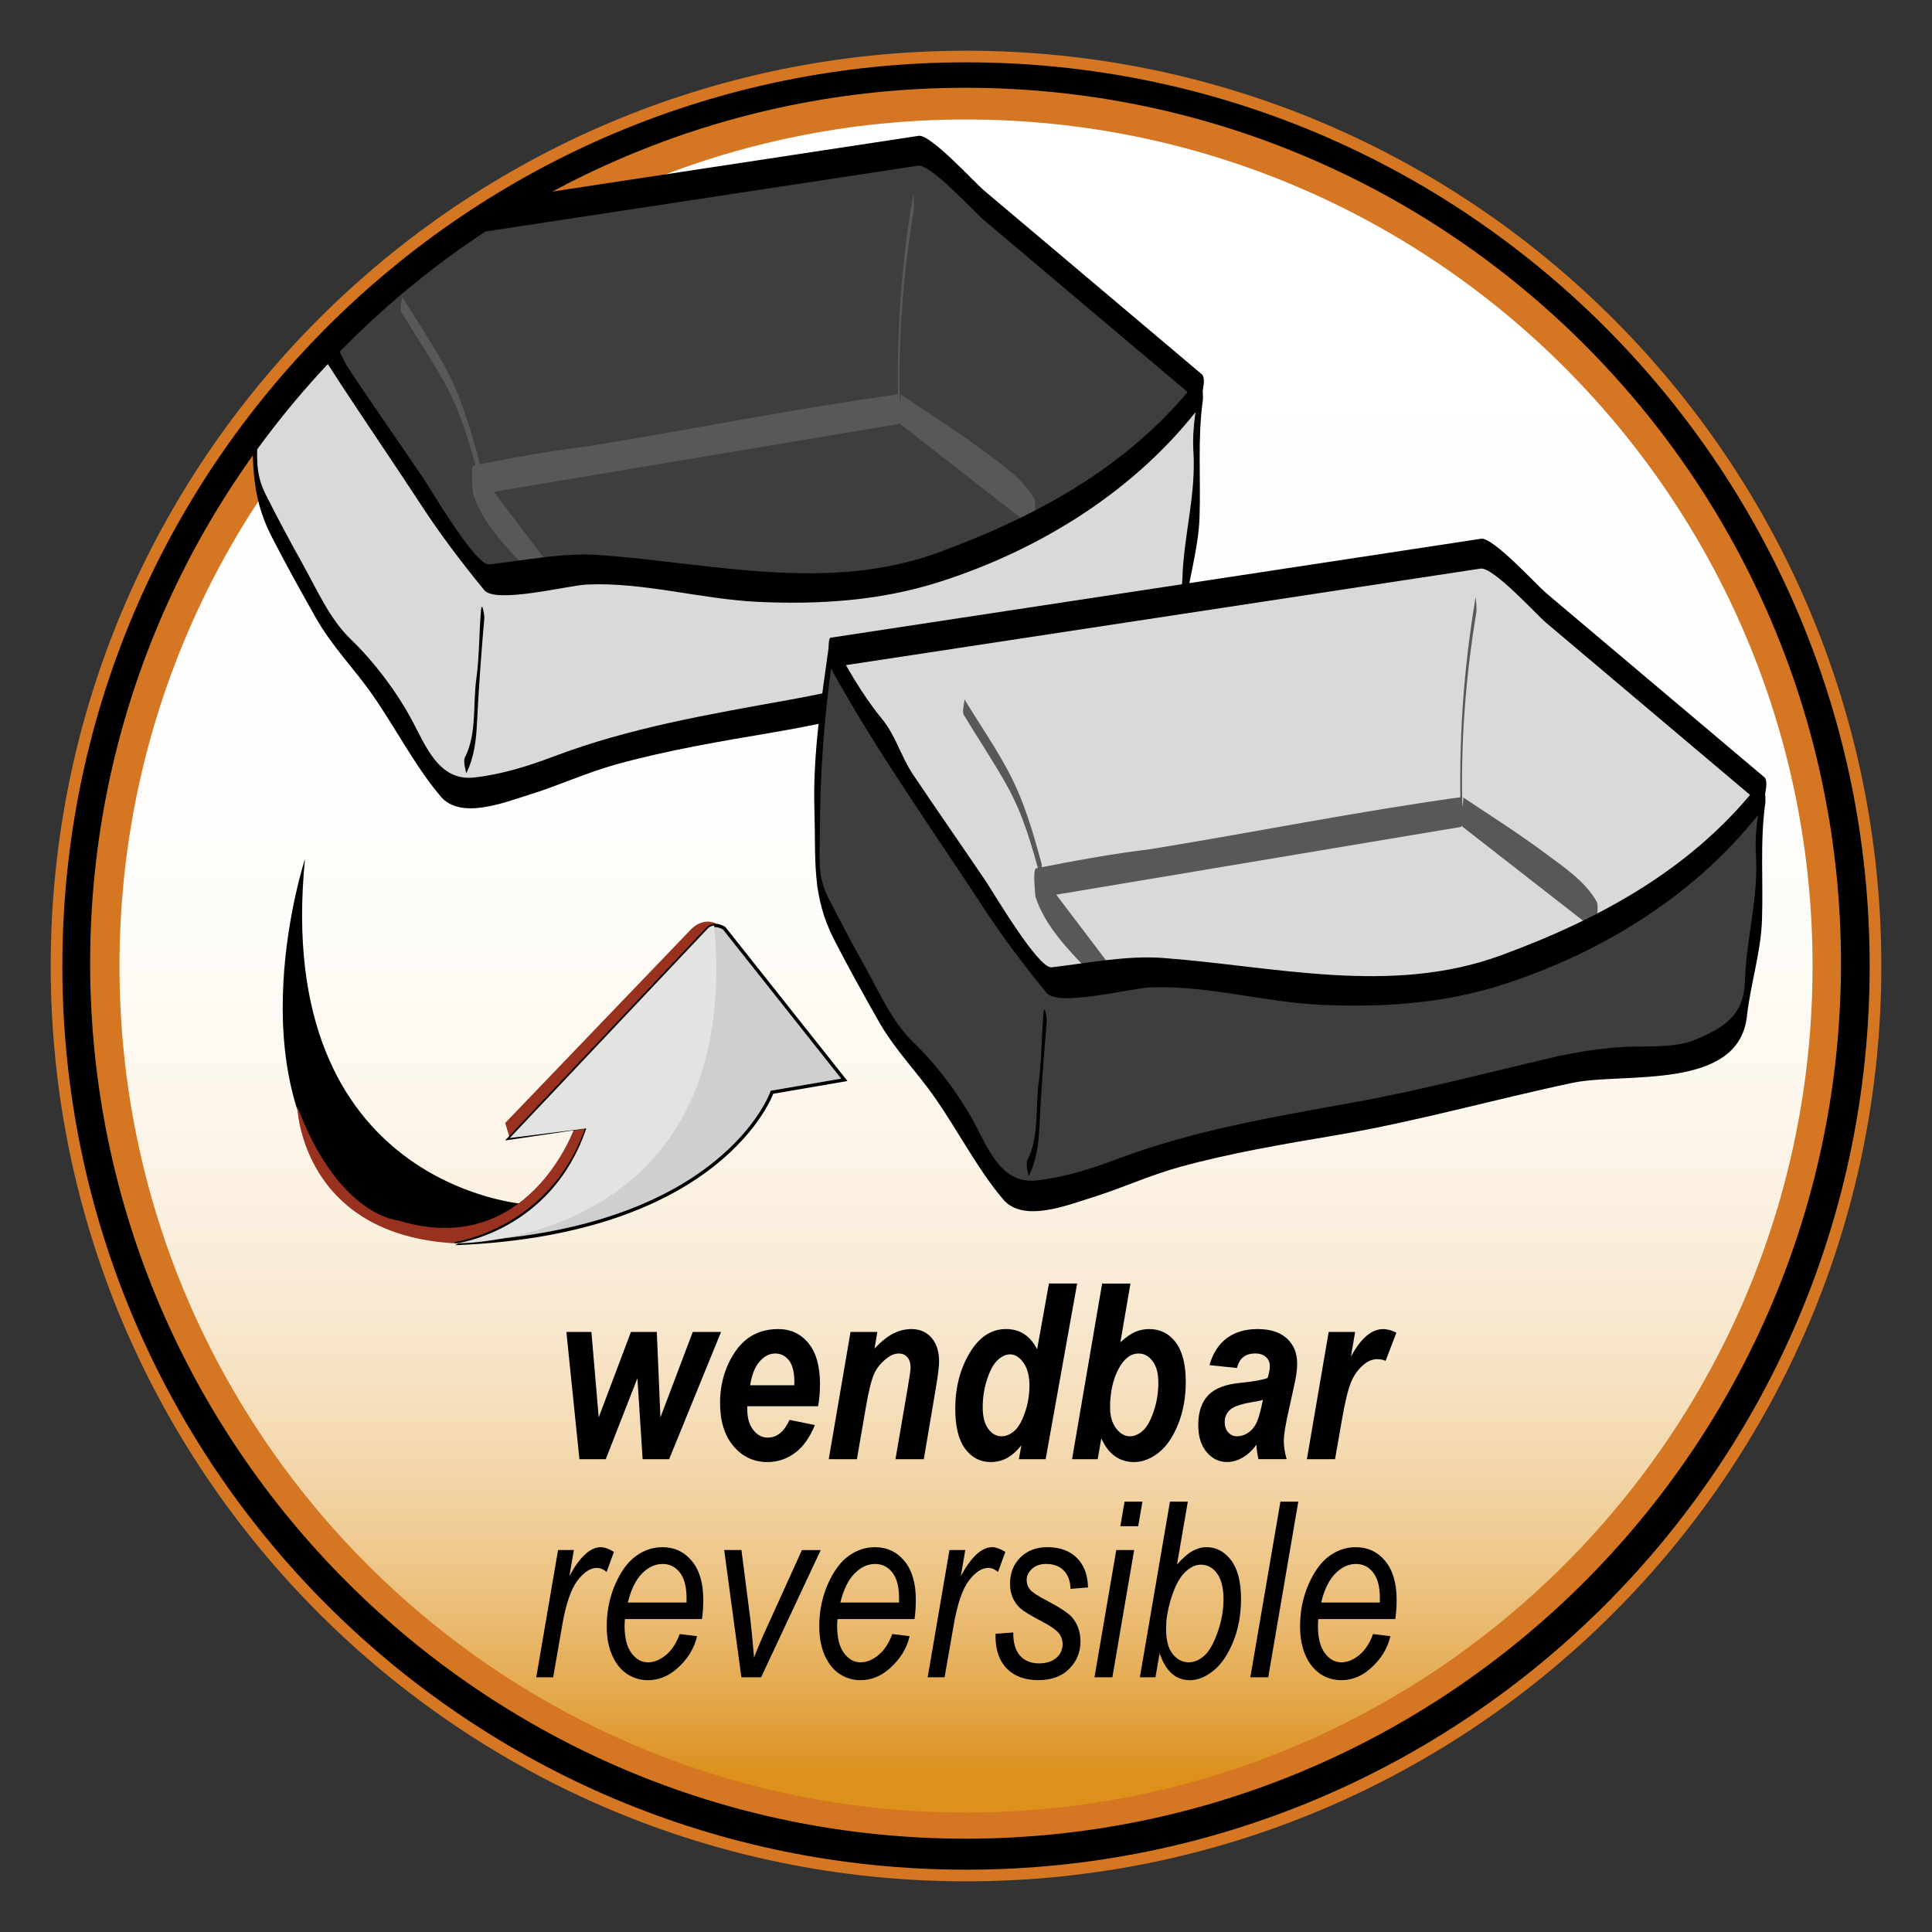 <?xml version="1.0" encoding="utf-8"?>
<!-- Generator: Adobe Illustrator 16.0.3, SVG Export Plug-In . SVG Version: 6.00 Build 0)  -->
<!DOCTYPE svg PUBLIC "-//W3C//DTD SVG 1.1//EN" "http://www.w3.org/Graphics/SVG/1.1/DTD/svg11.dtd">
<svg version="1.1" xmlns="http://www.w3.org/2000/svg" xmlns:xlink="http://www.w3.org/1999/xlink" x="0px" y="0px"
	 width="141.73px" height="141.73px" viewBox="0 0 141.73 141.73" enable-background="new 0 0 141.73 141.73" xml:space="preserve">
<rect x="0" y="0" width="141.73" height="141.73" fill="#333333" stroke="none"/>
<g id="Ebene_1">
</g>
<g id="Ebene_15">
	<path fill="#D47622" d="M70.866,3.72c37.085,0,67.147,30.064,67.147,67.148s-30.063,67.145-67.147,67.145
		c-37.083,0-67.147-30.062-67.147-67.145S33.783,3.72,70.866,3.72"/>
	<linearGradient id="SVGID_1_" gradientUnits="userSpaceOnUse" x1="70.866" y1="8.765" x2="70.866" y2="130.181">
		<stop  offset="0" style="stop-color:#FFFFFF"/>
		<stop  offset="0.357" style="stop-color:#FFFEFE"/>
		<stop  offset="0.492" style="stop-color:#FEFCF8"/>
		<stop  offset="0.59" style="stop-color:#FDF7ED"/>
		<stop  offset="0.669" style="stop-color:#FAEFDE"/>
		<stop  offset="0.738" style="stop-color:#F7E6CB"/>
		<stop  offset="0.799" style="stop-color:#F4DAB2"/>
		<stop  offset="0.854" style="stop-color:#F0CC95"/>
		<stop  offset="0.905" style="stop-color:#EABC73"/>
		<stop  offset="0.953" style="stop-color:#E4A84C"/>
		<stop  offset="0.995" style="stop-color:#DD9323"/>
		<stop  offset="1" style="stop-color:#DC911B"/>
	</linearGradient>
	<path fill="url(#SVGID_1_)" d="M132.968,70.869c0,34.298-27.813,62.099-62.105,62.099c-34.295,0-62.098-27.801-62.098-62.099
		c0-34.299,27.803-62.104,62.098-62.104C105.155,8.765,132.968,36.57,132.968,70.869z"/>
</g>
<g id="Bett__wendbar">
	<g>
		<path d="M38.548,88.342c0,0-18.571-1.251-16.173-25.33c0,0-5.245,15.965,3.046,24.599C25.422,87.61,31.666,93.452,38.548,88.342z"
			/>
		<path fill="#98321F" d="M42.108,82.83c0,0-3.435,9.608-12.891,6.7c0,0-4.381-0.28-7.42-8.393c0,0,0.242,9.508,11.682,10.079
			c0,0,8.692-0.522,9.614-8.572"/>
		<path fill="#98321F" d="M37.393,83.487l-0.334-1.106l13.548-14.116c0,0,0.828-1.029,1.944-0.508L37.393,83.487z"/>
		<path fill="#CFCFCF" stroke="#000000" stroke-width="0.25" stroke-miterlimit="10" d="M43.093,82.645l-5.701,0.843l14.471-15.311
			c0,0,0.4-0.584,1.258-0.087l8.82,11.125l-5.307,0.913c0,0-3.562,10.292-23.155,11.09C33.479,91.217,40.549,90.193,43.093,82.645z"
			/>
		<g>
			
				<linearGradient id="SVGID_2_" gradientUnits="userSpaceOnUse" x1="202.961" y1="-183.699" x2="195.327" y2="-199.417" gradientTransform="matrix(2.211 -0.411 -0.235 -1.266 -444.406 -81.728)">
				<stop  offset="0" style="stop-color:#D7812B"/>
				<stop  offset="0.415" style="stop-color:#CF6428"/>
				<stop  offset="0.771" style="stop-color:#CB5026"/>
				<stop  offset="1" style="stop-color:#C94825"/>
			</linearGradient>
			<path fill="url(#SVGID_2_)" d="M33.479,91.217c0.417-0.017,0.824-0.039,1.229-0.065C33.938,91.221,33.479,91.217,33.479,91.217z"
				/>
			<path fill="#E3E3E2" d="M34.709,91.151c-0.405,0.026-0.812,0.049-1.229,0.065c0,0,6.983-0.888,9.527-8.437l-5.614,0.707
				l14.471-15.311c0,0,0.172-0.247,0.528-0.282C54.223,87.927,39.176,90.755,34.709,91.151z"/>
		</g>
	</g>
	<g>
		<path d="M49.087,107.045h-1.945l-0.382-5.941l-2.322,5.941h-1.932l-0.958-9.334h1.837l0.536,6.267l2.365-6.267h1.898l0.264,6.267
			l2.373-6.267h2.074L49.087,107.045z"/>
		<path d="M60.014,103.16h-5.194v0.237c0,0.627,0.146,1.128,0.439,1.503s0.645,0.563,1.055,0.563c0.68,0,1.216-0.434,1.608-1.301
			l1.854,0.378c-0.363,0.908-0.847,1.588-1.45,2.039s-1.28,0.677-2.03,0.677c-0.996,0-1.824-0.388-2.483-1.164
			s-0.989-1.83-0.989-3.16c0-1.436,0.375-2.699,1.125-3.793c0.75-1.092,1.799-1.639,3.146-1.639c0.908,0,1.645,0.345,2.21,1.033
			s0.848,1.683,0.848,2.983C60.154,102.132,60.107,102.68,60.014,103.16z M58.265,101.622l0.009-0.246
			c0-0.709-0.13-1.233-0.391-1.573s-0.599-0.51-1.015-0.51c-0.422,0-0.804,0.196-1.147,0.589s-0.573,0.973-0.69,1.74H58.265z"/>
		<path d="M62.394,97.711h1.967l-0.203,1.213c0.509-0.533,0.975-0.903,1.398-1.111c0.423-0.208,0.86-0.313,1.311-0.313
			c0.613,0,1.104,0.214,1.473,0.642s0.552,1.013,0.552,1.757c0,0.322-0.076,0.94-0.227,1.854l-0.896,5.292h-2.078l0.908-5.291
			c0.134-0.791,0.201-1.266,0.201-1.424c0-0.334-0.08-0.59-0.241-0.77c-0.161-0.178-0.369-0.268-0.626-0.268
			c-0.28,0-0.566,0.111-0.858,0.334c-0.42,0.316-0.732,0.693-0.937,1.129c-0.204,0.438-0.409,1.256-0.615,2.457l-0.662,3.832h-2.065
			L62.394,97.711z"/>
		<path d="M76.707,107.045h-1.963l0.185-1.017c-0.375,0.453-0.74,0.771-1.096,0.954c-0.355,0.182-0.743,0.273-1.163,0.273
			c-0.763,0-1.385-0.325-1.868-0.976c-0.483-0.65-0.725-1.629-0.725-2.936c0-1.541,0.349-2.9,1.047-4.078
			c0.698-1.178,1.593-1.767,2.683-1.767c1.01,0,1.768,0.495,2.275,1.485l0.868-4.825h2.069L76.707,107.045z M72.09,103.242
			c0,0.679,0.135,1.202,0.403,1.571c0.269,0.368,0.596,0.553,0.98,0.553c0.317,0,0.626-0.127,0.925-0.382
			c0.301-0.255,0.563-0.703,0.785-1.347c0.225-0.644,0.336-1.308,0.336-1.992c0-0.702-0.145-1.26-0.434-1.672
			c-0.288-0.413-0.619-0.619-0.992-0.619c-0.289,0-0.584,0.133-0.883,0.399c-0.301,0.266-0.563,0.731-0.785,1.396
			C72.201,101.813,72.09,102.511,72.09,103.242z"/>
		<path d="M78.646,107.045l2.206-12.885h2.077l-0.738,4.307c0.402-0.369,0.766-0.622,1.087-0.76s0.667-0.207,1.034-0.207
			c0.801,0,1.447,0.325,1.938,0.976c0.492,0.65,0.737,1.614,0.737,2.892c0,1.166-0.192,2.217-0.575,3.15
			c-0.383,0.936-0.864,1.625-1.443,2.07s-1.167,0.668-1.764,0.668c-1.094,0-1.898-0.58-2.413-1.741l-0.265,1.53H78.646z
			 M81.434,103.245c0,0.64,0.148,1.153,0.443,1.54c0.295,0.388,0.635,0.581,1.021,0.581c0.309,0,0.615-0.131,0.92-0.392
			c0.303-0.261,0.572-0.73,0.806-1.408s0.351-1.39,0.351-2.135c0-0.687-0.142-1.215-0.425-1.584
			c-0.284-0.37-0.621-0.555-1.013-0.555c-0.596,0-1.096,0.388-1.498,1.162C81.636,101.229,81.434,102.159,81.434,103.245z"/>
		<path d="M90.749,100.356l-2.021-0.211c0.242-0.861,0.661-1.518,1.258-1.969s1.353-0.677,2.268-0.677
			c0.933,0,1.65,0.23,2.152,0.692s0.753,1.074,0.753,1.839c0,0.268-0.023,0.553-0.07,0.856c-0.048,0.303-0.225,1.13-0.529,2.481
			c-0.254,1.113-0.381,1.891-0.381,2.333c0,0.412,0.068,0.859,0.207,1.343h-2.063c-0.084-0.342-0.135-0.695-0.153-1.061
			c-0.294,0.412-0.631,0.727-1.012,0.944c-0.382,0.218-0.761,0.327-1.14,0.327c-0.598,0-1.1-0.246-1.507-0.738
			c-0.406-0.492-0.609-1.148-0.609-1.969c0-0.943,0.24-1.67,0.721-2.18c0.475-0.51,1.271-0.817,2.391-0.923
			c0.984-0.1,1.644-0.22,1.978-0.36c0.109-0.357,0.164-0.642,0.164-0.853c0-0.281-0.096-0.508-0.289-0.681s-0.456-0.26-0.789-0.26
			C91.352,99.293,90.909,99.647,90.749,100.356z M92.65,102.694c-0.125,0.041-0.289,0.079-0.488,0.114
			c-0.945,0.14-1.567,0.328-1.867,0.564c-0.301,0.236-0.451,0.554-0.451,0.951c0,0.309,0.085,0.561,0.256,0.753
			c0.17,0.192,0.387,0.289,0.648,0.289c0.274,0,0.537-0.08,0.788-0.241c0.251-0.16,0.452-0.385,0.604-0.674s0.296-0.764,0.435-1.424
			L92.65,102.694z"/>
		<path d="M97.471,97.711h1.941l-0.309,1.811c0.723-1.348,1.512-2.021,2.365-2.021c0.297,0,0.619,0.088,0.97,0.264l-0.791,2.065
			c-0.19-0.082-0.389-0.123-0.597-0.123c-0.326,0-0.633,0.108-0.918,0.325c-0.434,0.334-0.766,0.771-0.997,1.31
			s-0.46,1.465-0.686,2.777l-0.512,2.927h-2.065L97.471,97.711z"/>
		<path d="M39.34,123.045l1.598-9.334h1.159l-0.326,1.907c0.765-1.412,1.532-2.118,2.303-2.118c0.263,0,0.584,0.114,0.963,0.343
			l-0.536,1.477c-0.228-0.199-0.467-0.299-0.718-0.299c-0.479,0-0.956,0.315-1.432,0.944c-0.476,0.631-0.849,1.742-1.12,3.336
			l-0.653,3.744H39.34z"/>
		<path d="M49.862,119.872l1.274,0.158c-0.211,0.908-0.701,1.699-1.47,2.373c-0.64,0.568-1.353,0.853-2.139,0.853
			c-0.557,0-1.065-0.151-1.522-0.453c-0.458-0.301-0.821-0.752-1.091-1.354c-0.27-0.6-0.405-1.316-0.405-2.148
			c0-1.096,0.207-2.118,0.62-3.067s0.918-1.642,1.516-2.079c0.598-0.436,1.245-0.654,1.942-0.654c0.885,0,1.607,0.337,2.167,1.011
			s0.839,1.626,0.839,2.856c0,0.457-0.032,0.926-0.096,1.406h-5.652c-0.018,0.188-0.026,0.354-0.026,0.5
			c0,0.876,0.167,1.541,0.503,1.993c0.335,0.453,0.739,0.68,1.209,0.68c0.447,0,0.887-0.178,1.32-0.534
			C49.284,121.057,49.621,120.543,49.862,119.872z M46.058,117.561h4.306v-0.326c0-0.835-0.165-1.461-0.493-1.878
			s-0.749-0.626-1.259-0.626c-0.552,0-1.059,0.235-1.519,0.705C46.631,115.906,46.287,116.614,46.058,117.561z"/>
		<path d="M54.387,123.045l-1.261-9.334h1.266l0.66,5.142c0.07,0.586,0.158,1.503,0.264,2.751c0.252-0.668,0.574-1.427,0.966-2.276
			l2.547-5.616h1.379l-4.375,9.334H54.387z"/>
		<path d="M65.454,119.872l1.274,0.158c-0.211,0.908-0.701,1.699-1.47,2.373c-0.64,0.568-1.353,0.853-2.139,0.853
			c-0.557,0-1.065-0.151-1.522-0.453c-0.458-0.301-0.821-0.752-1.091-1.354c-0.27-0.6-0.405-1.316-0.405-2.148
			c0-1.096,0.207-2.118,0.62-3.067s0.918-1.642,1.516-2.079c0.598-0.436,1.245-0.654,1.942-0.654c0.885,0,1.607,0.337,2.167,1.011
			s0.839,1.626,0.839,2.856c0,0.457-0.032,0.926-0.096,1.406h-5.652c-0.018,0.188-0.026,0.354-0.026,0.5
			c0,0.876,0.167,1.541,0.503,1.993c0.335,0.453,0.739,0.68,1.209,0.68c0.447,0,0.887-0.178,1.32-0.534
			C64.876,121.057,65.213,120.543,65.454,119.872z M61.649,117.561h4.306v-0.326c0-0.835-0.165-1.461-0.493-1.878
			s-0.749-0.626-1.259-0.626c-0.552,0-1.059,0.235-1.519,0.705C62.223,115.906,61.878,116.614,61.649,117.561z"/>
		<path d="M68.054,123.045l1.598-9.334h1.159l-0.326,1.907c0.765-1.412,1.533-2.118,2.302-2.118c0.264,0,0.584,0.114,0.964,0.343
			l-0.536,1.477c-0.227-0.199-0.467-0.299-0.717-0.299c-0.479,0-0.957,0.315-1.432,0.944c-0.476,0.631-0.849,1.742-1.12,3.336
			l-0.653,3.744H68.054z"/>
		<path d="M73.03,119.854l1.301-0.097c-0.006,0.762,0.161,1.33,0.501,1.705s0.803,0.563,1.389,0.563c0.533,0,0.955-0.133,1.266-0.4
			c0.311-0.266,0.466-0.607,0.466-1.023c0-0.299-0.097-0.568-0.29-0.809c-0.199-0.24-0.63-0.533-1.292-0.879
			c-0.762-0.398-1.265-0.704-1.507-0.918c-0.244-0.214-0.433-0.475-0.567-0.783c-0.135-0.307-0.202-0.651-0.202-1.032
			c0-0.779,0.252-1.421,0.756-1.925s1.166-0.756,1.986-0.756c0.908,0,1.626,0.26,2.153,0.777c0.527,0.52,0.803,1.244,0.826,2.176
			l-1.283,0.105c-0.018-0.586-0.187-1.037-0.505-1.354c-0.32-0.316-0.749-0.475-1.288-0.475c-0.422,0-0.765,0.119-1.028,0.355
			c-0.264,0.238-0.396,0.512-0.396,0.822c0,0.27,0.079,0.501,0.237,0.694c0.158,0.199,0.56,0.466,1.205,0.799
			c0.99,0.521,1.619,0.938,1.889,1.248c0.41,0.486,0.615,1.078,0.615,1.775c0,0.774-0.273,1.439-0.82,1.996
			s-1.307,0.835-2.277,0.835c-0.978,0-1.744-0.281-2.301-0.844c-0.555-0.563-0.833-1.356-0.833-2.382V119.854z"/>
		<path d="M80.29,123.045l1.599-9.334h1.311l-1.599,9.334H80.29z M82.188,111.962l0.309-1.802h1.311l-0.309,1.802H82.188z"/>
		<path d="M83.621,123.045l2.206-12.885h1.311l-0.792,4.605c0.423-0.475,0.803-0.805,1.141-0.988
			c0.338-0.186,0.68-0.277,1.025-0.277c0.711,0,1.309,0.318,1.797,0.953c0.486,0.637,0.73,1.587,0.73,2.853
			c0,1.166-0.197,2.223-0.59,3.169s-0.877,1.646-1.453,2.1c-0.574,0.455-1.141,0.682-1.699,0.682c-1.05,0-1.793-0.662-2.227-1.985
			l-0.309,1.774H83.621z M85.555,119.207l-0.01,0.334c0,0.79,0.16,1.389,0.48,1.795c0.32,0.407,0.715,0.61,1.185,0.61
			c0.376,0,0.746-0.153,1.11-0.461c0.363-0.308,0.694-0.875,0.99-1.703c0.297-0.828,0.445-1.64,0.445-2.436
			c0-0.849-0.157-1.488-0.472-1.918c-0.313-0.431-0.709-0.646-1.185-0.646c-0.424,0-0.834,0.208-1.234,0.623
			c-0.398,0.416-0.736,1.101-1.012,2.055C85.654,118.163,85.555,118.745,85.555,119.207z"/>
		<path d="M91.725,123.045l2.206-12.885h1.311l-2.206,12.885H91.725z"/>
		<path d="M100.725,119.872l1.274,0.158c-0.212,0.908-0.701,1.699-1.47,2.373c-0.64,0.568-1.353,0.853-2.139,0.853
			c-0.557,0-1.064-0.151-1.522-0.453c-0.458-0.301-0.821-0.752-1.091-1.354c-0.271-0.6-0.405-1.316-0.405-2.148
			c0-1.096,0.206-2.118,0.62-3.067c0.412-0.949,0.918-1.642,1.516-2.079c0.598-0.436,1.245-0.654,1.942-0.654
			c0.885,0,1.606,0.337,2.167,1.011c0.559,0.674,0.839,1.626,0.839,2.856c0,0.457-0.032,0.926-0.097,1.406h-5.651
			c-0.018,0.188-0.026,0.354-0.026,0.5c0,0.876,0.168,1.541,0.503,1.993c0.335,0.453,0.739,0.68,1.21,0.68
			c0.447,0,0.887-0.178,1.319-0.534C100.146,121.057,100.483,120.543,100.725,119.872z M96.92,117.561h4.306v-0.326
			c0-0.835-0.165-1.461-0.493-1.878s-0.748-0.626-1.259-0.626c-0.552,0-1.059,0.235-1.519,0.705
			C97.494,115.906,97.148,116.614,96.92,117.561z"/>
	</g>
	<g>
		<defs>
			<path id="SVGID_3_" d="M6.265,70.664c0,6.626,0.988,13.021,2.823,19.046h124.873c1.836-6.024,2.823-12.42,2.823-19.046
				c0-36.043-29.217-65.26-65.259-65.26C35.482,5.404,6.265,34.621,6.265,70.664"/>
		</defs>
		<clipPath id="SVGID_4_">
			<use xlink:href="#SVGID_3_"  overflow="visible"/>
		</clipPath>
		<polygon clip-path="url(#SVGID_4_)" fill="#3F3E3E" points="49.954,-263.379 101.217,-219.72 100.306,-213.847 89.842,-203.234 
			76.276,-193.041 61.498,-186.977 50.864,-183.037 39.489,-180.61 24.473,-180.61 15.264,-180.61 -0.4,-182.43 -14.353,-182.733 
			-23.748,-183.188 -26.79,-181.672 -30.039,-182.885 -40.666,-198.601 -68.466,-243.187 		"/>
		<polygon clip-path="url(#SVGID_4_)" fill="#D9D9D9" points="-68.466,-242.102 -52.638,-216.12 -40.104,-197.771 -28.731,-182.618 
			-17.562,-183.859 -5.556,-182.618 5.147,-182.618 19.307,-181.306 35.697,-181.306 49.954,-183.188 61.498,-187.87 
			70.367,-191.509 79.918,-197.019 88.101,-203.234 96.45,-210.689 100.532,-215.299 101.962,-215.604 101.217,-211.919 
			100.945,-208.883 101.217,-204.562 101.429,-201.08 101.606,-197.285 101.217,-193.041 100.675,-190.063 99.757,-186.698 
			99.111,-183.9 98.928,-179.85 97.425,-174.885 94.494,-171.82 88.014,-168.998 78.896,-168.253 74.328,-167.89 65.727,-165.907 
			55.937,-164.459 45.292,-161.642 33.616,-159.155 19.896,-156.671 7.638,-153.476 -3.691,-151.81 -12.294,-149.133 
			-19.572,-146.382 -28.913,-143.522 -32.423,-143.522 -35.873,-144.292 -39.343,-148.084 -42.45,-153.689 -46.439,-159.473 
			-50.48,-165.081 -56.514,-171.923 -60.865,-179.426 -65.389,-187.624 -69.95,-196.403 -71.445,-200.051 -71.322,-205.777 
			-71.687,-217.18 -71.42,-226.087 -69.579,-239.36 -69.176,-241.95 		"/>
		<path clip-path="url(#SVGID_4_)" fill="#585857" d="M46.932-211.118c8.164,6.368,16.33,12.734,24.494,19.101
			c-0.314-0.245,0.552-4.458,0.079-5.359c-2.097-4.003-6.707-6.903-10.242-9.487c-4.659-3.407-9.528-6.515-14.331-9.711
			C47.41-216.256,45.828-211.852,46.932-211.118c4.579,3.047,9.195,6.036,13.67,9.235c3.657,2.613,8.592,5.663,10.745,9.769
			c0.025-1.787,0.052-3.573,0.079-5.36c-8.164-6.366-16.33-12.733-24.494-19.1c-0.042-0.033-0.301,2.56-0.301,2.729
			C46.631-213.322,46.434-211.505,46.932-211.118"/>
		<path clip-path="url(#SVGID_4_)" fill="#585857" d="M-10.482-207.025c-6.976,0.778-13.938,2.128-20.822,3.487
			c-0.735,0.145-0.146,5.481,0,5.458c25.952-4.347,51.904-8.691,77.856-13.037c0.692-0.115,0.198-5.484,0-5.458
			C27.454-213.97,8.545-210.085-10.482-207.025c-0.709,0.115-0.17,5.484,0,5.458c19.027-3.061,37.936-6.945,57.034-9.55v-5.458
			c-25.952,4.346-51.904,8.692-77.856,13.037v5.458c6.884-1.36,13.846-2.709,20.822-3.487
			C-9.846-201.638-10.225-207.053-10.482-207.025"/>
		<path clip-path="url(#SVGID_4_)" fill="#585857" d="M-18.306-186.399c-4.306-5.68-8.611-11.36-12.917-17.042
			c-0.226-0.296-0.365,1.732-0.37,1.906c-0.032,1.063-0.123,2.326,0.21,3.356c2.206,6.844,8.521,11.796,12.997,17.139
			c-0.062-0.072,0.3-2.469,0.3-2.729c0-0.68,0.179-2.156-0.3-2.728c-4.444-5.306-10.649-10.154-12.837-16.944
			c-0.053,1.755-0.106,3.509-0.16,5.262c4.305,5.681,8.611,11.362,12.917,17.042C-18.768-181.534-17.456-185.276-18.306-186.399"/>
		<path clip-path="url(#SVGID_4_)" d="M-69.231-245.032c-0.796,6.094-2.09,12.106-2.494,18.251
			c-0.197,3.005,0.029,5.998-0.178,9.004c-0.222,3.225,0.33,6.347,0.321,9.546c-0.01,3.879-0.996,8.55,0.531,12.24
			c1.84,4.447,4.318,8.685,6.618,12.903c2.418,4.438,4.873,8.863,7.475,13.196c1.692,2.817,4.469,4.656,6.334,7.351
			c2.378,3.435,5.227,6.619,7.375,10.193c2.693,4.479,4.682,11.47,10.895,11.554c5.469,0.073,11.197-2.216,16.24-4.1
			c13.167-4.923,26.83-7.475,40.672-9.843c12.962-2.216,25.573-5.659,38.38-8.555c7.642-1.729,15.319-2.107,23.103-2.765
			c3.432-0.288,5.506-1.895,8.581-3.079c1.838-0.707,2.835-2.959,3.733-4.583c1.083-1.953,0.87-4.803,0.886-6.946
			c0.031-3.951,2.018-7.962,2.474-11.922c0.395-3.428,0.197-6.948-0.063-10.377c-0.188-2.449-0.519-4.789-0.095-7.232
			c0.309-1.802,0.665-3.583,0.869-5.403c0.082-0.729-0.301-4.546-0.293-4.56c-5.203,7.135-11.937,12.711-18.951,17.985
			c-6.775,5.092-13.771,8.41-21.605,11.544c-8.371,3.348-16.332,5.758-25.375,6.496c-8.825,0.719-18.085,0.483-26.874-0.594
			c-8.823-1.082-17.037-2.86-25.976-1.955c-3.002,0.304-6.002,0.641-9.002,0.981c-0.897,0.102-1.794,0.205-2.691,0.308
			c-0.776,0.09-1.278-1.04-1.73-1.606c-3.712-4.646-7.289-9.428-10.604-14.365c-1.415-2.108-2.544-4.328-3.813-6.517
			c-2.259-3.902-5.521-7.161-8.069-10.869c-3.083-4.489-4.844-9.467-8.317-13.736c-3.273-4.021-5.57-8.733-8.063-13.247
			c-0.026,1.786-0.053,3.573-0.08,5.36c29.603-4.503,59.206-9.007,88.808-13.51c7.345-1.116,14.69-2.234,22.035-3.352
			c2.128-0.323,4.257-0.647,6.385-0.972c0.279-0.042,1.959-0.523,2.19-0.328c11.22,9.472,22.441,18.943,33.663,28.415
			c6.05,5.107,12.099,10.215,18.152,15.321c0.021,0.02,0.297-2.548,0.297-2.729c0-0.551,0.197-2.308-0.297-2.729
			c-11.077-9.348-22.151-18.695-33.226-28.042l-16.938-14.299c-0.396-0.334-1.279-1.456-1.851-1.37
			c-1.206,0.184-2.411,0.368-3.617,0.551c-33.434,5.085-66.867,10.171-100.302,15.258c-5.1,0.776-10.2,1.551-15.3,2.328
			c-0.592,0.09-0.376,4.823-0.08,5.359c1.869,3.385,3.646,6.817,5.752,10.062c2.417,3.724,5.349,6.791,7.253,10.858
			c3.416,7.297,9.216,12.914,13.074,19.95c2.796,5.099,6.55,9.777,10.073,14.385c1.298,1.699,2.61,3.392,3.975,5.039
			c0.697,0.841,4.341-0.181,5.335-0.292c7.727-0.867,15.023-1.521,22.783-0.389c9.18,1.341,18.134,2.395,27.432,2.489
			c8.845,0.09,17.712-0.747,26.189-3.359c3.957-1.219,7.735-3.02,11.582-4.546c3.855-1.528,7.66-3.127,11.268-5.185
			c5.24-2.984,10.085-7.024,14.716-10.867c4.473-3.712,8.533-7.87,11.96-12.569c-0.097-1.521-0.193-3.04-0.292-4.561
			c-0.413,3.659-1.403,7.202-1.368,10.912c0.06,6.101,1.092,11.834-0.586,17.86c-0.854,3.067-1.376,5.974-1.399,9.16
			c-0.018,2.247-1.672,6.151-4.025,6.933c-1.448,0.483-2.731,1.502-4.119,2.143c-1.755,0.812-3.728,0.876-5.618,1.034
			c-4.984,0.423-9.979,0.642-14.941,1.299c-6.202,0.821-12.432,2.508-18.51,3.97c-7.811,1.876-15.503,3.9-23.432,5.349
			c-9.185,1.679-18.333,3.325-27.462,5.293c-6.402,1.381-12.292,3.585-18.41,5.799c-4.925,1.783-10.704,3.96-16.029,3.363
			c-4.622-0.519-6.88-7.065-8.785-10.554c-1.486-2.726-3.583-5.035-5.406-7.531c-1.752-2.403-3.259-4.851-5.428-6.905
			c-2.955-2.795-4.735-6.252-6.72-9.755c-2.282-4.026-4.51-8.083-6.678-12.171c-1.48-2.789-3.04-5.6-4.198-8.544
			c-0.629-1.601-0.074,2.964-0.024,0.687c0.024-1.136,0.063-2.272,0.093-3.409c0.062-2.341,0.102-4.684,0.017-7.023
			c-0.178-4.893-0.485-9.977,0.032-14.861c0.522-4.95,1.546-9.83,2.191-14.764c0.165-1.255,0.138-2.6,0-3.858
			C-68.909-245.967-69.111-245.939-69.231-245.032"/>
		<path clip-path="url(#SVGID_4_)" d="M-29.973-176.966c-0.46,4.479-0.356,8.942-0.972,13.427c-0.6,4.363,0.273,9.605-1.984,13.567
			c-0.416,0.729,0.262,2.868,0.246,2.896c1.813-3.182,1.909-7.351,2.062-10.922c0.122-2.893,0.543-5.707,0.878-8.579
			c0.345-2.956,0.071-5.93,0.374-8.885C-29.306-176.08-29.781-178.848-29.973-176.966"/>
		<path clip-path="url(#SVGID_4_)" fill="#585857" d="M46.869-214.249c-0.228-7.291-0.28-14.673,0.345-21.942
			c0.417-4.85,1.466-9.552,2.215-14.345c0.094-0.601-0.125-2.889-0.168-2.618c-0.893,5.72-2.026,11.314-2.469,17.106
			c-0.573,7.49-0.479,15.099-0.244,22.605C46.614-211.318,46.9-213.276,46.869-214.249"/>
		<path clip-path="url(#SVGID_4_)" fill="#585857" d="M-30.334-204.444c-0.667-2.213-0.988-4.532-1.611-6.764
			c-1.061-3.795-2.897-7.251-4.784-10.686c-2.395-4.355-5.224-8.417-7.761-12.678c0.179,0.301-0.511,2.214-0.089,2.923
			c2.537,4.262,5.337,8.341,7.761,12.678c1.922,3.441,3.639,6.906,4.785,10.686c0.674,2.224,0.943,4.544,1.611,6.765
			C-30.565-201.994-30.079-203.597-30.334-204.444"/>
		<polygon clip-path="url(#SVGID_4_)" fill="#3F3E3E" points="67.256,10.204 87.763,27.667 87.397,30.017 83.213,34.262 
			77.786,38.339 71.873,40.764 67.621,42.342 63.07,43.31 57.064,43.31 53.38,43.31 47.116,42.583 41.534,42.463 37.776,42.281 
			36.559,42.887 35.259,42.401 31.008,36.115 19.889,18.281 		"/>
		<polygon clip-path="url(#SVGID_4_)" fill="#D9D9D9" points="19.889,18.714 26.22,29.107 31.233,36.448 35.782,42.508 
			40.25,42.012 45.052,42.508 49.334,42.508 54.998,43.034 61.555,43.034 67.256,42.281 71.873,40.408 75.422,38.953 79.241,36.747 
			82.516,34.262 85.855,31.28 87.488,29.435 88.061,29.314 87.763,30.788 87.652,32.002 87.763,33.732 87.848,35.125 87.917,36.642 
			87.763,38.339 87.546,39.53 87.177,40.877 86.92,41.996 86.847,43.615 86.245,45.603 85.072,46.827 82.48,47.957 78.833,48.255 
			77.007,48.4 73.566,49.194 69.649,49.771 65.393,50.899 60.722,51.895 55.233,52.887 50.331,54.166 45.798,54.832 42.357,55.902 
			39.447,57.001 35.71,58.146 34.306,58.146 32.926,57.838 31.538,56.321 30.294,54.08 28.7,51.767 27.083,49.524 24.67,46.786 
			22.93,43.786 21.12,40.506 19.295,36.994 18.697,35.535 18.746,33.246 18.6,28.684 18.707,25.121 19.443,19.812 19.605,18.776 		
			"/>
		<path clip-path="url(#SVGID_4_)" fill="#585857" d="M66.047,31.109c3.267,2.545,6.532,5.093,9.799,7.64
			c-0.132-0.103,0.231-1.78,0.032-2.145c-0.831-1.506-2.464-2.583-3.81-3.583c-1.947-1.449-3.999-2.754-6.021-4.097
			C66.238,29.053,65.605,30.816,66.047,31.109c1.732,1.149,3.475,2.284,5.173,3.482c1.576,1.109,3.64,2.386,4.593,4.118
			c0.012-0.714,0.023-1.429,0.033-2.143c-3.267-2.546-6.532-5.095-9.799-7.641C66.268,29.098,65.603,30.762,66.047,31.109"/>
		<path clip-path="url(#SVGID_4_)" fill="#585857" d="M43.083,32.747c-2.792,0.333-5.57,0.854-8.329,1.394
			c-0.293,0.058-0.059,2.192,0,2.182c10.38-1.739,20.761-3.477,31.142-5.214c0.278-0.046,0.078-2.193,0-2.184
			C58.258,29.982,50.691,31.512,43.083,32.747c-0.285,0.044-0.068,2.192,0,2.183c7.608-1.236,15.175-2.764,22.813-3.82v-2.184
			c-10.38,1.739-20.761,3.477-31.142,5.216v2.182c2.758-0.538,5.536-1.062,8.329-1.394C43.342,34.897,43.18,32.734,43.083,32.747"/>
		<path clip-path="url(#SVGID_4_)" fill="#585857" d="M39.953,40.996c-1.722-2.271-3.445-4.544-5.167-6.816
			c0.065,0.086-0.205,1.674-0.063,2.104c0.893,2.737,3.403,4.717,5.198,6.856c-0.024-0.027,0.121-0.988,0.121-1.09
			c0-0.271,0.071-0.863-0.121-1.092c-1.783-2.125-4.249-4.064-5.135-6.778c-0.021,0.703-0.043,1.404-0.063,2.104
			c1.722,2.273,3.444,4.545,5.167,6.817C39.769,42.941,40.292,41.445,39.953,40.996"/>
		<path clip-path="url(#SVGID_4_)" d="M19.583,17.544c-0.569,4.134-1.224,8.151-1.098,12.346c0.112,3.692-0.216,6.239,1.444,9.48
			c1.021,1.996,2.117,3.959,3.218,5.911c1.23,2.183,2.818,3.73,4.23,5.766c1.658,2.389,3.091,5.189,4.961,7.391
			c1.458,1.716,4.683,0.419,6.406-0.112c2.198-0.676,4.273-1.648,6.493-2.26c3.786-1.046,7.718-1.699,11.586-2.356
			c5.84-0.993,11.508-2.609,17.297-3.834c3.685-0.78,12.165,0.636,12.771-4.881c0.26-2.347,1.021-4.673,1.105-7.032
			c0.104-2.919-0.158-5.73,0.248-8.645c0.04-0.296-0.122-1.818-0.116-1.825c-4.87,6.478-11.83,10.304-19.284,13.038
			c-8.071,2.957-16.556,0.808-24.769,0.191c-2.688-0.202-5.528,0.376-8.196,0.684c-0.977,0.114-4.292-5.534-4.875-6.395
			c-1.755-2.589-3.543-5.151-5.289-7.752c-0.882-1.314-1.261-2.846-2.287-4.092c-1.509-1.833-2.595-3.833-3.729-5.903
			c-0.012,0.713-0.022,1.429-0.033,2.144c14.004-2.131,28.007-4.26,42.01-6.391c1.889-0.286,3.778-0.574,5.667-0.863
			c0.931-0.14,4.114,3.385,4.798,3.962c5.34,4.507,10.68,9.016,16.019,13.521c-0.232-0.195,0.442-1.808,0-2.183
			c-5.339-4.506-10.679-9.014-16.019-13.521c-0.639-0.539-3.888-4.102-4.749-3.969c-1.905,0.29-3.811,0.58-5.716,0.87
			c-14.003,2.129-28.006,4.26-42.01,6.391c-0.238,0.035-0.15,1.927-0.032,2.143c3.377,6.163,7.467,11.875,11.306,17.748
			c1.396,2.136,2.964,4.199,4.583,6.173c0.841,1.023,6.113-0.338,7.507-0.406c4.138-0.202,8.429,1.08,12.585,1.27
			c4.479,0.207,8.938-0.082,13.229-1.441c7.476-2.369,14.6-6.798,19.348-13.113c-0.04-0.609-0.079-1.217-0.117-1.825
			c-0.252,1.807-0.644,3.508-0.528,5.338c0.203,3.169-0.711,6.186-0.806,9.29c-0.077,2.557-1.544,3.43-3.668,4.323
			c-1.555,0.656-3.873,0.409-5.537,0.537c-1.674,0.129-3.321,0.382-4.954,0.763c-4.884,1.143-9.72,2.417-14.659,3.31
			c-5.88,1.063-11.689,2.037-17.293,4.154c-1.892,0.717-3.848,1.328-5.865,1.549c-2.572,0.281-3.539-2.327-4.565-4.242
			c-1.097-2.045-2.779-4.28-4.464-5.896c-1.542-1.477-2.477-3.625-3.502-5.469c-0.948-1.704-1.875-3.422-2.749-5.166
			c-0.793-1.581-0.604-2.742-0.604-4.554c0-4.305,0.282-8.344,0.871-12.625C19.792,18.799,19.701,16.683,19.583,17.544"/>
		<path clip-path="url(#SVGID_4_)" d="M35.286,44.77c-0.148,1.681-0.111,3.354-0.343,5.032c-0.26,1.873,0.05,4.033-0.84,5.766
			c-0.154,0.301,0.111,1.134,0.099,1.158c0.584-1.139,0.732-2.461,0.793-3.728c0.122-2.523,0.311-5.107,0.532-7.626
			C35.549,45.124,35.352,44.016,35.286,44.77"/>
		<path clip-path="url(#SVGID_4_)" fill="#585857" d="M66.023,29.856c-0.141-4.916,0.217-9.673,1.023-14.514
			c0.039-0.24-0.049-1.157-0.067-1.046c-0.887,5.32-1.239,10.476-1.085,15.881C65.919,31.028,66.035,30.245,66.023,29.856"/>
		<path clip-path="url(#SVGID_4_)" fill="#585857" d="M35.142,33.778c-0.688-2.492-1.299-4.667-2.559-6.98
			c-0.951-1.746-2.077-3.375-3.104-5.071c0.072,0.119-0.206,0.889-0.035,1.168c1.027,1.699,2.128,3.342,3.104,5.072
			c1.277,2.268,1.876,4.505,2.558,6.98C35.053,34.752,35.236,34.12,35.142,33.778"/>
		<polygon clip-path="url(#SVGID_4_)" fill="#D9D9D9" points="153.108,-189.49 204.371,-145.832 203.461,-139.958 192.995,-129.347 
			179.432,-119.152 164.65,-113.089 154.019,-109.147 142.643,-106.723 127.627,-106.723 118.418,-106.723 102.755,-108.542 
			88.801,-108.845 79.405,-109.299 76.363,-107.783 73.114,-108.996 62.487,-124.713 34.688,-169.298 		"/>
		<polygon clip-path="url(#SVGID_4_)" fill="#3F3E3E" points="34.688,-168.214 50.516,-142.231 63.049,-123.884 74.423,-108.729 
			85.592,-109.97 97.597,-108.729 108.302,-108.729 122.461,-107.417 138.851,-107.417 153.108,-109.3 164.652,-113.981 
			173.521,-117.621 183.073,-123.13 191.256,-129.346 199.605,-136.8 203.686,-141.411 205.117,-141.716 204.371,-138.031 
			204.101,-134.996 204.371,-130.674 204.584,-127.192 204.762,-123.396 204.371,-119.153 203.83,-116.174 202.91,-112.811 
			202.265,-110.013 202.083,-105.961 200.577,-100.997 197.647,-97.932 191.167,-95.11 182.051,-94.365 177.483,-94.001 
			168.879,-92.019 159.092,-90.57 148.446,-87.754 136.769,-85.267 123.05,-82.782 110.791,-79.587 99.463,-77.922 90.858,-75.244 
			83.582,-72.495 74.241,-69.635 70.73,-69.635 67.281,-70.403 63.811,-74.195 60.704,-79.8 56.715,-85.585 52.674,-91.192 
			46.64,-98.036 42.289,-105.538 37.765,-113.736 33.205,-122.515 31.71,-126.163 31.832,-131.889 31.468,-143.292 31.733,-152.199 
			33.575,-165.473 33.978,-168.061 		"/>
		<path clip-path="url(#SVGID_4_)" fill="#585857" d="M150.085-137.23c8.166,6.367,16.33,12.734,24.493,19.101
			c-0.314-0.244,0.553-4.459,0.082-5.359c-2.098-4.003-6.707-6.903-10.244-9.487c-4.659-3.406-9.528-6.515-14.331-9.71
			C150.563-142.368,148.981-137.963,150.085-137.23c4.581,3.047,9.194,6.035,13.67,9.235c3.657,2.613,8.594,5.663,10.744,9.77
			c0.027-1.787,0.053-3.574,0.079-5.361c-8.163-6.366-16.327-12.733-24.493-19.1c-0.04-0.033-0.3,2.561-0.3,2.729
			C149.785-139.434,149.589-137.618,150.085-137.23"/>
		<path clip-path="url(#SVGID_4_)" fill="#585857" d="M92.672-133.137c-6.978,0.778-13.938,2.128-20.82,3.487
			c-0.736,0.145-0.146,5.483,0,5.458c25.949-4.345,51.902-8.69,77.854-13.037c0.692-0.115,0.197-5.484,0-5.457
			C130.607-140.081,111.699-136.197,92.672-133.137c-0.707,0.114-0.17,5.486,0,5.457c19.027-3.06,37.936-6.944,57.034-9.549v-5.457
			c-25.952,4.346-51.905,8.691-77.854,13.036v5.458c6.882-1.36,13.843-2.709,20.82-3.487
			C93.308-127.75,92.931-133.165,92.672-133.137"/>
		<path clip-path="url(#SVGID_4_)" fill="#585857" d="M84.848-112.511c-4.306-5.679-8.611-11.359-12.917-17.041
			c-0.226-0.296-0.364,1.732-0.37,1.906c-0.031,1.063-0.122,2.326,0.211,3.356c2.205,6.844,8.521,11.796,12.995,17.14
			c-0.06-0.073,0.3-2.47,0.3-2.729c0-0.681,0.18-2.157-0.3-2.729c-4.443-5.305-10.647-10.154-12.836-16.944
			c-0.054,1.754-0.106,3.509-0.159,5.262c4.306,5.681,8.61,11.361,12.916,17.043C84.386-107.646,85.696-111.389,84.848-112.511"/>
		<path clip-path="url(#SVGID_4_)" d="M33.924-171.144c-0.797,6.094-2.091,12.107-2.495,18.251
			c-0.197,3.006,0.028,5.998-0.179,9.005c-0.22,3.224,0.33,6.346,0.322,9.545c-0.01,3.883-0.998,8.546,0.53,12.24
			c1.841,4.447,4.318,8.685,6.618,12.904c2.418,4.437,4.873,8.862,7.475,13.195c1.693,2.818,4.47,4.657,6.335,7.351
			c2.377,3.435,5.226,6.619,7.375,10.192C62.6-73.98,64.588-66.989,70.8-66.906c5.469,0.075,11.197-2.215,16.24-4.1
			c13.167-4.922,26.83-7.476,40.674-9.842c12.961-2.217,25.57-5.659,38.378-8.556c7.643-1.73,15.319-2.108,23.104-2.764
			c3.431-0.289,5.505-1.895,8.582-3.08c1.838-0.707,2.833-2.958,3.731-4.583c1.085-1.953,0.868-4.802,0.886-6.945
			c0.03-3.95,2.02-7.961,2.474-11.922c0.395-3.429,0.197-6.949-0.063-10.377c-0.186-2.449-0.519-4.789-0.095-7.232
			c0.311-1.803,0.665-3.584,0.869-5.403c0.081-0.729-0.301-4.547-0.292-4.561c-5.204,7.135-11.938,12.713-18.952,17.985
			c-6.775,5.093-13.772,8.41-21.604,11.544c-8.371,3.349-16.334,5.758-25.377,6.495c-8.824,0.721-18.084,0.484-26.872-0.593
			c-8.823-1.083-17.037-2.86-25.976-1.955c-3.004,0.305-6.004,0.641-9.003,0.98c-0.896,0.102-1.794,0.207-2.692,0.309
			c-0.775,0.09-1.277-1.042-1.729-1.608c-3.711-4.645-7.289-9.427-10.604-14.364c-1.415-2.107-2.545-4.328-3.814-6.518
			c-2.258-3.901-5.521-7.16-8.068-10.868c-3.084-4.489-4.845-9.467-8.318-13.734c-3.274-4.02-5.569-8.734-8.062-13.248
			c-0.026,1.786-0.053,3.573-0.08,5.36c29.603-4.503,59.205-9.006,88.809-13.51c7.344-1.116,14.69-2.235,22.034-3.353
			c2.128-0.324,4.258-0.647,6.384-0.971c0.278-0.042,1.96-0.523,2.192-0.328c11.221,9.473,22.44,18.943,33.662,28.415
			c6.049,5.107,12.099,10.214,18.15,15.321c0.022,0.02,0.301-2.548,0.301-2.729c0-0.552,0.195-2.309-0.301-2.729l-33.222-28.042
			c-5.647-4.767-11.293-9.533-16.938-14.299c-0.398-0.334-1.279-1.457-1.852-1.37c-1.206,0.184-2.412,0.367-3.618,0.551
			c-33.435,5.085-66.866,10.172-100.301,15.259c-5.101,0.775-10.2,1.55-15.301,2.327c-0.592,0.09-0.375,4.822-0.08,5.36
			c1.869,3.385,3.646,6.816,5.752,10.062c2.417,3.724,5.349,6.79,7.253,10.857c3.416,7.297,9.216,12.916,13.073,19.95
			c2.797,5.1,6.551,9.777,10.073,14.386c1.298,1.698,2.61,3.392,3.976,5.039c0.695,0.84,4.341-0.181,5.334-0.292
			c7.728-0.867,15.023-1.521,22.783-0.388c9.179,1.34,18.133,2.395,27.431,2.488c8.845,0.09,17.712-0.747,26.188-3.358
			c3.96-1.22,7.736-3.021,11.583-4.546c3.855-1.529,7.659-3.128,11.268-5.184c5.239-2.986,10.085-7.026,14.716-10.869
			c4.473-3.713,8.533-7.87,11.962-12.568c-0.099-1.521-0.195-3.04-0.292-4.562c-0.414,3.659-1.405,7.202-1.368,10.912
			c0.058,6.102,1.09,11.835-0.588,17.86c-0.854,3.067-1.376,5.974-1.399,9.161c-0.018,2.246-1.672,6.15-4.023,6.933
			c-1.45,0.483-2.733,1.503-4.121,2.143c-1.755,0.811-3.727,0.875-5.618,1.034c-4.984,0.421-9.979,0.641-14.942,1.298
			c-6.201,0.822-12.429,2.51-18.509,3.971c-7.811,1.876-15.503,3.9-23.431,5.348c-9.187,1.679-18.334,3.326-27.464,5.293
			c-6.401,1.381-12.29,3.584-18.409,5.8c-4.925,1.784-10.702,3.96-16.029,3.362c-4.621-0.52-6.879-7.064-8.784-10.554
			c-1.325-2.428-3.145-4.481-4.791-6.689c-1.784-2.391-3.281-5.013-5.396-7.134c-6.037-6.052-9.733-14.441-13.729-21.943
			c-1.548-2.907-3.149-5.83-4.411-8.877c-0.8-1.936-0.167,2.271-0.128,0.425c0.025-1.137,0.063-2.272,0.094-3.41
			c0.063-2.34,0.102-4.683,0.018-7.023c-0.178-4.892-0.485-9.977,0.031-14.86c0.522-4.95,1.546-9.831,2.191-14.764
			c0.164-1.256,0.138-2.6,0-3.859C34.245-172.08,34.042-172.051,33.924-171.144"/>
		<path clip-path="url(#SVGID_4_)" d="M73.181-103.078c-0.46,4.48-0.356,8.941-0.972,13.426c-0.6,4.364,0.271,9.607-1.984,13.567
			c-0.416,0.73,0.262,2.868,0.246,2.896c1.813-3.182,1.909-7.35,2.063-10.921c0.121-2.893,0.543-5.707,0.877-8.579
			c0.344-2.956,0.071-5.931,0.375-8.886C73.847-102.191,73.374-104.96,73.181-103.078"/>
		<path clip-path="url(#SVGID_4_)" fill="#585857" d="M150.023-140.36c-0.229-7.292-0.28-14.673,0.346-21.943
			c0.418-4.849,1.467-9.551,2.215-14.345c0.093-0.601-0.127-2.889-0.17-2.618c-0.891,5.72-2.025,11.313-2.468,17.106
			c-0.572,7.49-0.479,15.1-0.244,22.605C149.769-137.43,150.055-139.388,150.023-140.36"/>
		<path clip-path="url(#SVGID_4_)" fill="#585857" d="M72.82-130.555c-0.668-2.215-0.988-4.533-1.611-6.765
			c-1.061-3.794-2.898-7.251-4.785-10.685c-2.394-4.357-5.223-8.417-7.761-12.679c0.18,0.302-0.511,2.214-0.089,2.923
			c2.537,4.262,5.338,8.341,7.761,12.679c1.923,3.439,3.64,6.906,4.784,10.686c0.675,2.223,0.943,4.543,1.613,6.763
			C72.589-128.105,73.076-129.71,72.82-130.555"/>
		<polygon clip-path="url(#SVGID_4_)" fill="#D9D9D9" points="108.519,39.759 129.022,57.223 128.659,59.573 124.473,63.817 
			119.048,67.895 113.136,70.319 108.882,71.897 104.332,72.868 98.327,72.868 94.644,72.868 88.375,72.14 82.796,72.018 
			79.038,71.836 77.82,72.442 76.52,71.958 72.27,65.67 61.15,47.836 		"/>
		<polygon clip-path="url(#SVGID_4_)" fill="#3F3E3E" points="61.15,48.271 67.481,58.663 72.494,66.003 77.044,72.062 
			81.513,71.566 86.315,72.062 90.596,72.062 96.259,72.588 102.814,72.588 108.519,71.836 113.136,69.963 116.684,68.508 
			120.505,66.302 123.777,63.817 127.117,60.835 128.75,58.992 129.322,58.87 129.022,60.343 128.916,61.558 129.022,63.286 
			129.109,64.68 129.181,66.196 129.022,67.895 128.808,69.085 128.44,70.43 128.182,71.552 128.108,73.171 127.505,75.158 
			126.334,76.384 123.74,77.512 120.095,77.81 118.269,77.955 114.828,78.749 110.911,79.329 106.653,80.454 101.983,81.449 
			96.495,82.442 91.594,83.722 87.06,84.387 83.619,85.458 80.708,86.558 76.971,87.701 75.569,87.701 74.188,87.395 72.799,85.877 
			71.557,83.635 69.961,81.321 68.345,79.078 65.932,76.341 64.19,73.342 62.381,70.061 60.557,66.55 59.959,65.09 60.008,62.8 
			59.861,58.239 59.969,54.676 60.705,49.367 60.865,48.331 		"/>
		<path clip-path="url(#SVGID_4_)" fill="#585857" d="M107.309,60.665c3.266,2.546,6.532,5.093,9.799,7.64
			c-0.134-0.103,0.233-1.781,0.03-2.145c-0.829-1.506-2.462-2.583-3.807-3.583c-1.946-1.449-4.001-2.752-6.022-4.096
			C107.5,58.608,106.867,60.372,107.309,60.665c1.733,1.148,3.475,2.285,5.174,3.482c1.575,1.11,3.637,2.386,4.592,4.118
			c0.012-0.714,0.023-1.429,0.033-2.143c-3.267-2.546-6.533-5.094-9.799-7.641C107.528,58.653,106.865,60.317,107.309,60.665"/>
		<path clip-path="url(#SVGID_4_)" fill="#585857" d="M84.344,62.302c-2.791,0.333-5.57,0.854-8.328,1.395
			c-0.294,0.057-0.058,2.192,0,2.181c10.381-1.738,20.762-3.475,31.14-5.213c0.28-0.046,0.079-2.194,0-2.184
			C99.52,59.537,91.955,61.068,84.344,62.302c-0.284,0.044-0.067,2.192,0,2.183c7.611-1.234,15.176-2.764,22.812-3.82v-2.184
			c-10.378,1.738-20.759,3.477-31.14,5.216v2.181c2.758-0.538,5.537-1.061,8.328-1.393C84.604,64.453,84.442,62.289,84.344,62.302"
			/>
		<path clip-path="url(#SVGID_4_)" fill="#585857" d="M81.215,70.552c-1.723-2.272-3.444-4.546-5.168-6.817
			c0.065,0.085-0.203,1.674-0.063,2.104c0.894,2.737,3.402,4.719,5.197,6.857c-0.023-0.029,0.12-0.99,0.12-1.093
			c0-0.27,0.073-0.861-0.12-1.09c-1.782-2.125-4.248-4.064-5.135-6.778c-0.02,0.702-0.043,1.403-0.063,2.104
			c1.723,2.273,3.444,4.545,5.166,6.816C81.029,72.497,81.555,71,81.215,70.552"/>
		<path clip-path="url(#SVGID_4_)" d="M60.845,47.099c-0.57,4.135-1.226,8.152-1.099,12.346c0.112,3.691-0.217,6.239,1.443,9.481
			c1.022,1.997,2.117,3.958,3.22,5.91c1.231,2.185,2.819,3.732,4.229,5.766c1.658,2.389,3.093,5.189,4.963,7.393
			c1.455,1.717,4.683,0.418,6.405-0.114c2.197-0.674,4.273-1.646,6.492-2.259c3.788-1.048,7.719-1.699,11.586-2.356
			c5.841-0.993,11.508-2.609,17.298-3.834c3.685-0.781,12.165,0.636,12.771-4.882c0.259-2.347,1.021-4.672,1.104-7.032
			c0.106-2.917-0.158-5.73,0.248-8.643c0.042-0.297-0.12-1.82-0.116-1.827c-4.868,6.477-11.828,10.304-19.283,13.038
			c-8.07,2.958-16.556,0.808-24.768,0.191c-2.688-0.202-5.527,0.377-8.196,0.685c-0.979,0.114-4.291-5.534-4.876-6.395
			c-1.755-2.589-3.544-5.151-5.289-7.752c-0.882-1.314-1.261-2.846-2.287-4.093c-1.508-1.833-2.595-3.833-3.729-5.902
			c-0.01,0.715-0.021,1.431-0.031,2.144c14.004-2.129,28.006-4.26,42.009-6.391c1.888-0.286,3.78-0.574,5.667-0.861
			c0.932-0.142,4.114,3.385,4.799,3.96c5.338,4.507,10.678,9.015,16.019,13.521c-0.234-0.195,0.442-1.808,0-2.182
			c-5.341-4.506-10.681-9.014-16.019-13.521c-0.64-0.539-3.889-4.1-4.749-3.969c-1.905,0.29-3.812,0.58-5.717,0.87
			c-14.003,2.13-28.005,4.259-42.009,6.391c-0.238,0.035-0.15,1.927-0.033,2.143c3.378,6.163,7.467,11.875,11.305,17.748
			c1.398,2.136,2.966,4.199,4.586,6.173c0.841,1.022,6.111-0.336,7.508-0.406c4.135-0.2,8.427,1.079,12.584,1.271
			c4.477,0.206,8.938-0.082,13.228-1.44c7.475-2.37,14.601-6.799,19.347-13.114c-0.038-0.608-0.077-1.215-0.115-1.824
			c-0.252,1.806-0.645,3.508-0.526,5.338c0.201,3.171-0.713,6.186-0.806,9.292c-0.077,2.555-1.546,3.428-3.67,4.321
			c-1.557,0.657-3.874,0.409-5.538,0.537c-1.673,0.13-3.32,0.383-4.953,0.766c-4.884,1.14-9.72,2.416-14.658,3.307
			c-5.883,1.063-11.69,2.037-17.296,4.155c-1.892,0.717-3.848,1.328-5.863,1.548c-2.572,0.282-3.539-2.327-4.564-4.24
			c-1.098-2.047-2.779-4.281-4.465-5.896c-1.541-1.477-2.477-3.624-3.502-5.468c-0.948-1.704-1.875-3.423-2.75-5.166
			c-0.793-1.581-0.604-2.742-0.604-4.553c0-4.306,0.281-8.345,0.871-12.625C61.054,48.354,60.963,46.238,60.845,47.099"/>
		<path clip-path="url(#SVGID_4_)" d="M76.547,74.325c-0.146,1.68-0.11,3.354-0.344,5.031c-0.259,1.872,0.052,4.033-0.839,5.765
			c-0.154,0.302,0.112,1.135,0.099,1.16c0.586-1.139,0.732-2.461,0.794-3.729c0.122-2.524,0.312-5.108,0.532-7.627
			C76.81,74.679,76.612,73.571,76.547,74.325"/>
		<path clip-path="url(#SVGID_4_)" fill="#585857" d="M107.283,59.411c-0.138-4.916,0.219-9.673,1.026-14.514
			c0.038-0.24-0.051-1.157-0.067-1.048c-0.888,5.321-1.239,10.478-1.087,15.885C107.179,60.585,107.295,59.8,107.283,59.411"/>
		<path clip-path="url(#SVGID_4_)" fill="#585857" d="M76.402,63.333c-0.687-2.492-1.297-4.667-2.558-6.98
			c-0.95-1.746-2.077-3.375-3.104-5.072c0.072,0.119-0.206,0.89-0.035,1.169c1.027,1.699,2.129,3.341,3.104,5.071
			c1.277,2.269,1.877,4.506,2.559,6.983C76.313,64.308,76.497,63.674,76.402,63.333"/>
	</g>
	<g>
		<path d="M70.833,6.439c35.411,0,64.22,28.81,64.22,64.222c0,35.412-28.809,64.223-64.22,64.223
			c-35.411,0-64.22-28.811-64.22-64.223C6.613,35.25,35.422,6.439,70.833,6.439 M70.866,4.573
			c-36.613,0-66.291,29.682-66.291,66.293s29.678,66.293,66.291,66.293c36.609,0,66.291-29.682,66.291-66.293
			S107.476,4.573,70.866,4.573L70.866,4.573z"/>
	</g>
	<g>
	</g>
	<g>
	</g>
	<g>
	</g>
	<g>
	</g>
	<g>
	</g>
	<g>
	</g>
	<g>
	</g>
</g>
</svg>
